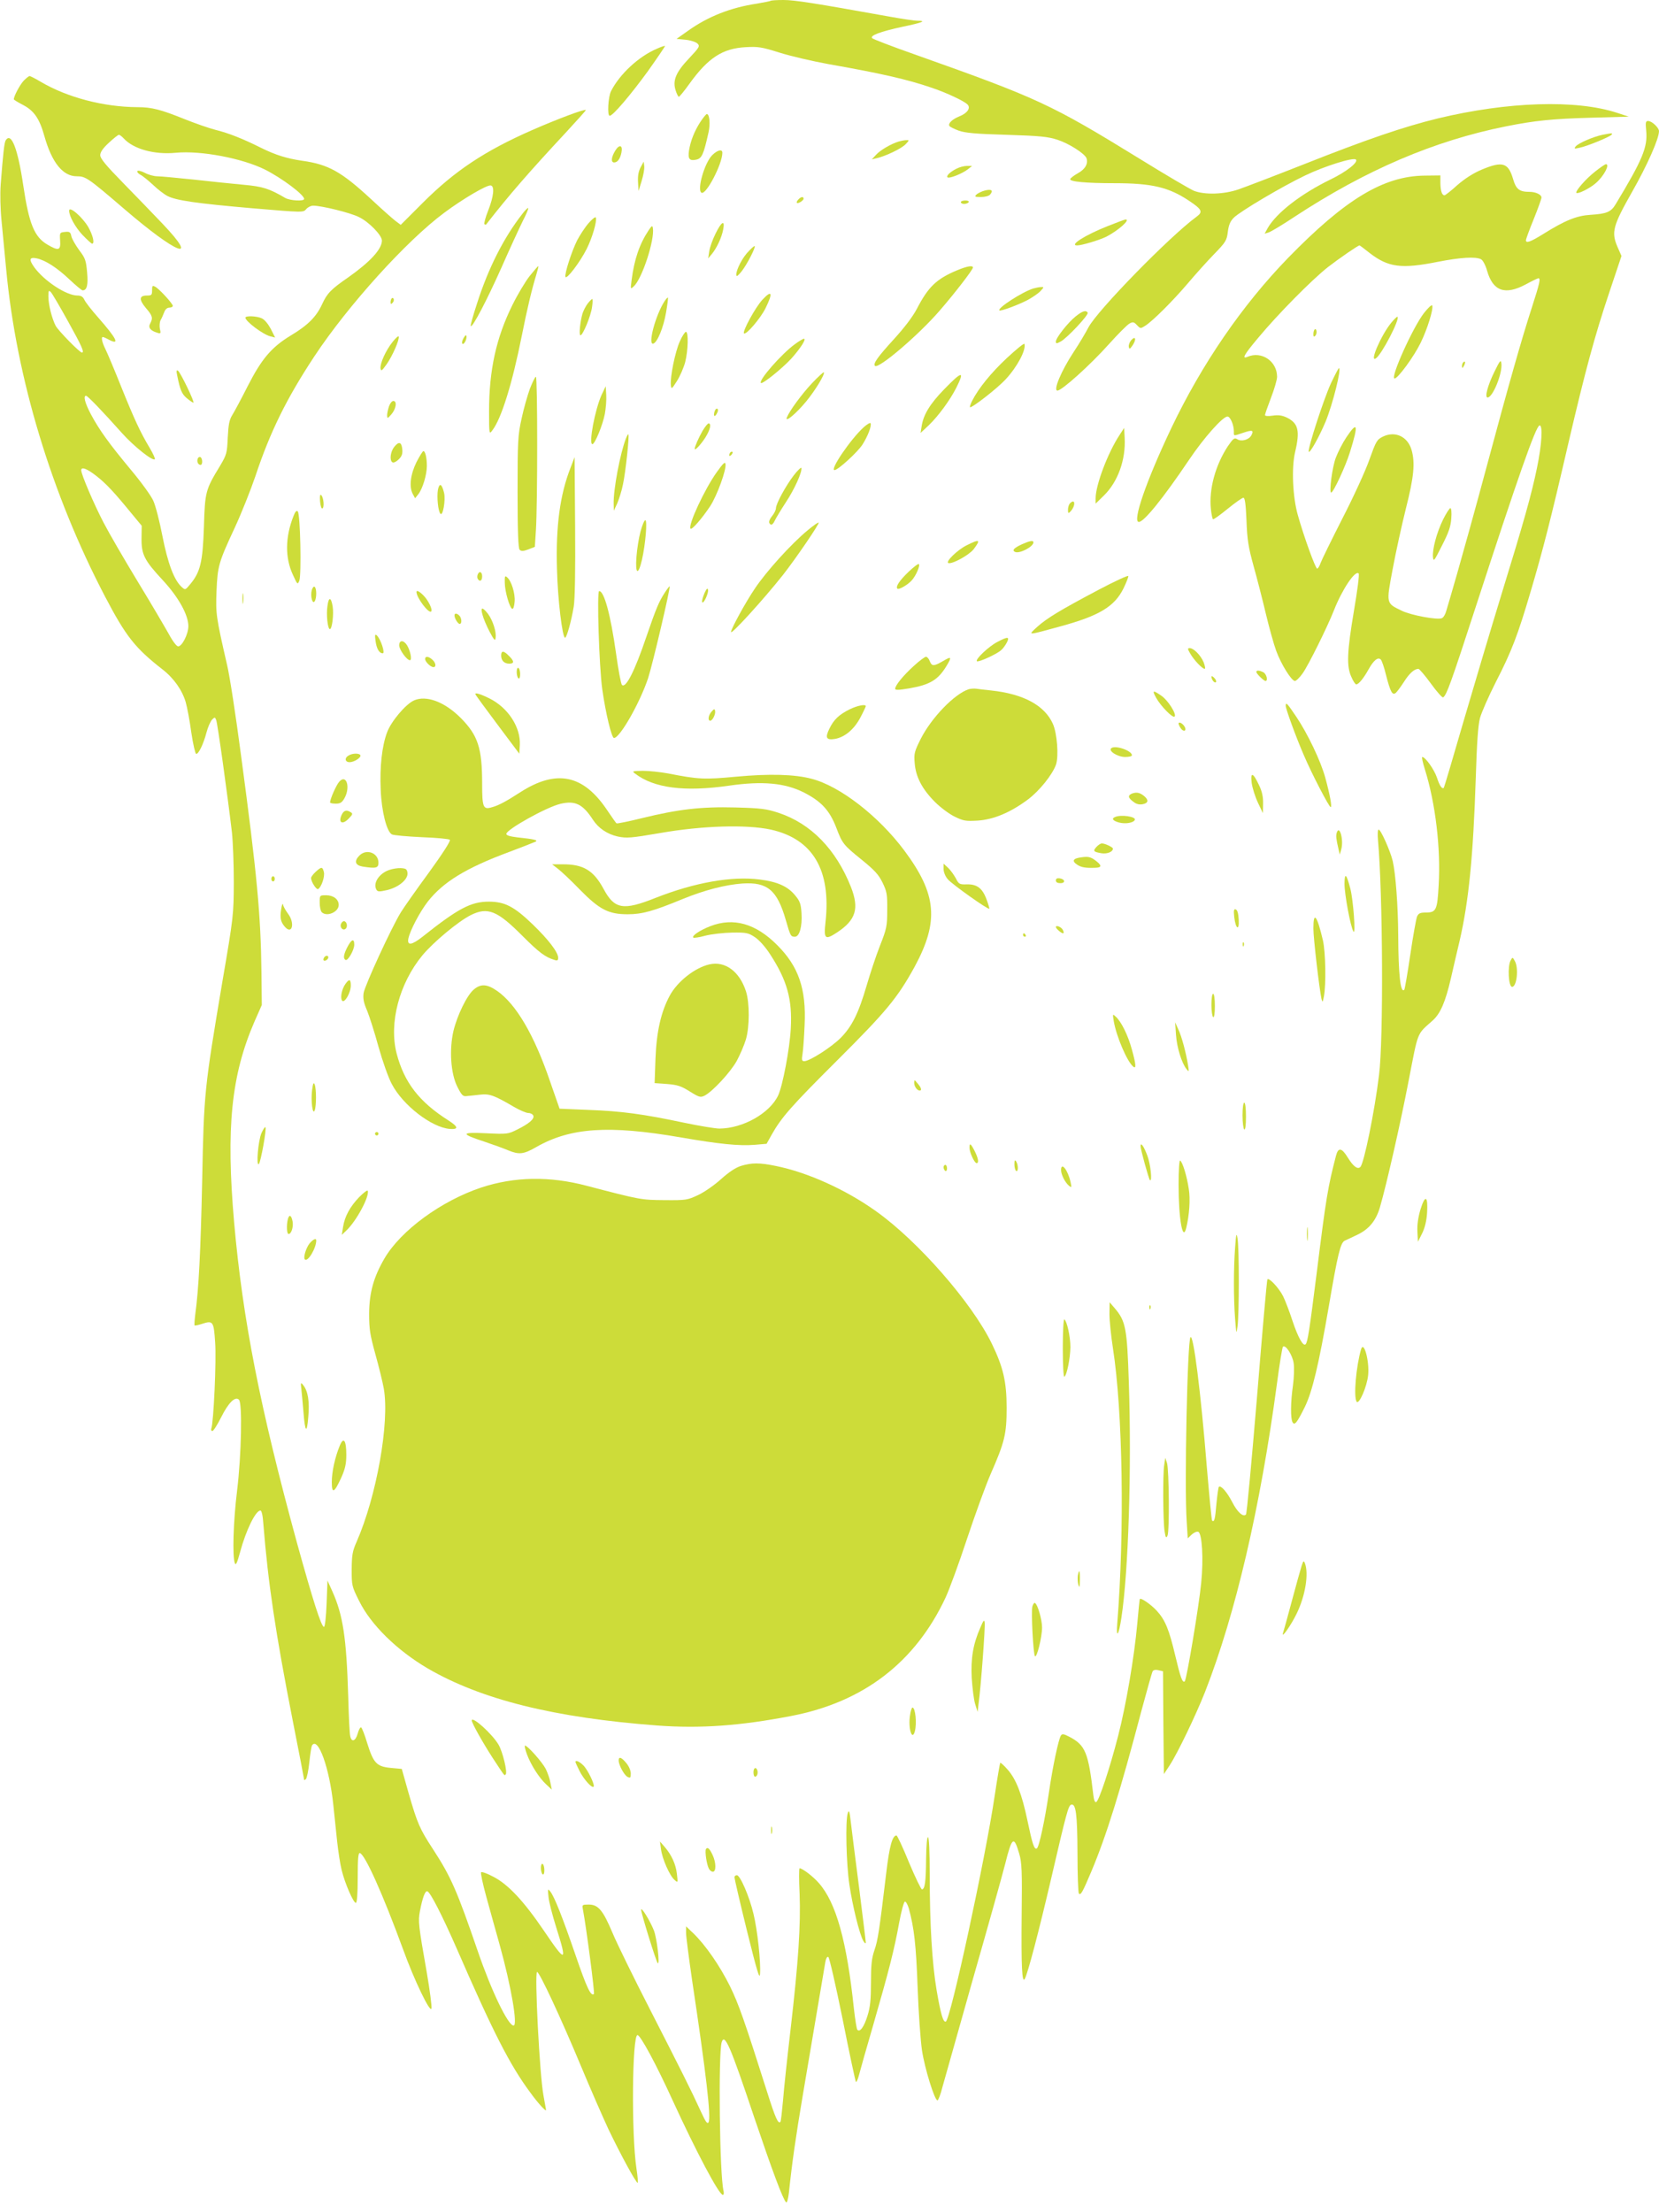 <?xml version="1.0" standalone="no"?>
<!DOCTYPE svg PUBLIC "-//W3C//DTD SVG 20010904//EN"
 "http://www.w3.org/TR/2001/REC-SVG-20010904/DTD/svg10.dtd">
<svg version="1.0" xmlns="http://www.w3.org/2000/svg"
 width="960pt" height="1280pt" viewBox="0 0 960 1280"
 preserveAspectRatio="xMidYMid meet">
<g transform="translate(0,1280) scale(0.1,-0.1)"
fill="#cddc39" stroke="none">
<path d="M4459 12795 c-3 -2 -38 -9 -79 -16 -153 -23 -284 -75 -400 -158 l-65
-46 52 -5 c29 -3 60 -13 69 -22 15 -15 12 -21 -49 -86 -77 -81 -96 -129 -77
-186 6 -20 15 -36 18 -36 4 0 32 34 62 76 108 150 192 204 325 211 71 4 93 1
194 -31 63 -20 191 -50 285 -67 301 -53 459 -89 595 -136 85 -28 189 -77 209
-97 21 -20 0 -51 -46 -69 -42 -17 -67 -41 -58 -56 3 -5 27 -17 54 -27 37 -13
97 -19 277 -24 195 -6 240 -11 295 -29 65 -21 156 -79 167 -106 11 -31 -7 -64
-49 -87 -23 -13 -43 -28 -45 -34 -5 -15 89 -24 256 -24 216 0 314 -23 432
-102 75 -50 81 -64 43 -92 -154 -112 -577 -545 -626 -641 -14 -27 -52 -92 -86
-143 -71 -108 -119 -222 -93 -222 25 0 188 146 299 270 52 58 105 111 118 118
20 11 26 9 43 -9 20 -21 21 -21 48 -4 46 30 159 143 246 245 44 52 113 129
153 170 67 69 73 79 79 129 5 40 15 62 34 81 37 37 280 181 414 245 112 54
279 106 293 92 16 -15 -55 -71 -146 -115 -171 -83 -312 -192 -364 -281 l-18
-33 23 7 c13 4 80 44 149 90 414 272 810 441 1225 524 165 33 269 44 495 50
l215 6 -67 22 c-238 78 -633 65 -1037 -32 -197 -48 -414 -122 -777 -266 -170
-67 -340 -132 -378 -145 -84 -29 -195 -32 -257 -8 -22 9 -165 93 -317 187
-512 315 -586 349 -1296 601 -131 46 -243 89 -249 95 -15 15 46 38 175 66 116
24 142 35 87 35 -19 0 -97 12 -174 26 -423 76 -537 94 -601 94 -39 0 -73 -2
-75 -5z"/>
<path d="M3801 12518 c-106 -45 -215 -147 -265 -245 -17 -33 -23 -143 -8 -143
19 0 122 122 221 258 56 79 101 145 99 146 -1 2 -23 -5 -47 -16z"/>
<path d="M137 12333 c-22 -24 -57 -89 -57 -108 0 -2 22 -16 49 -30 67 -34 99
-79 128 -183 43 -153 107 -232 187 -232 52 0 65 -9 276 -190 304 -261 438
-313 221 -85 -52 55 -155 161 -228 236 -100 102 -133 142 -133 161 0 17 15 40
50 72 27 25 53 46 58 46 5 0 17 -9 28 -21 56 -61 176 -95 301 -83 146 14 385
-32 516 -97 99 -50 227 -146 227 -170 0 -15 -83 -10 -110 6 -92 54 -130 66
-241 76 -63 6 -193 19 -289 30 -96 10 -191 19 -210 19 -19 0 -52 9 -72 20 -21
11 -40 15 -43 10 -3 -5 5 -14 17 -21 13 -6 46 -33 74 -59 27 -26 65 -55 83
-64 50 -26 169 -43 491 -71 295 -25 295 -25 312 -5 9 11 27 20 40 20 49 0 216
-41 265 -66 57 -27 133 -105 133 -136 0 -50 -69 -124 -195 -213 -100 -69 -122
-92 -151 -155 -33 -72 -81 -121 -181 -181 -112 -68 -169 -135 -250 -294 -36
-71 -76 -146 -88 -165 -18 -29 -23 -54 -27 -131 -4 -91 -6 -99 -45 -165 -84
-138 -87 -149 -93 -354 -7 -204 -21 -260 -79 -330 -29 -35 -29 -35 -50 -16
-44 40 -80 137 -111 294 -16 84 -40 177 -53 205 -13 29 -71 109 -129 178 -128
154 -184 232 -232 322 -35 66 -45 107 -28 107 9 0 92 -86 208 -216 69 -77 178
-164 190 -151 3 3 -10 32 -29 64 -55 92 -89 165 -166 356 -39 98 -80 195 -91
217 -19 38 -26 70 -15 70 4 0 20 -7 36 -16 64 -33 45 6 -63 129 -38 43 -74 89
-80 103 -8 17 -19 24 -40 24 -64 0 -192 84 -250 164 -32 45 -28 60 15 51 50
-11 116 -53 189 -122 37 -35 71 -63 76 -63 25 0 33 30 26 105 -6 69 -11 82
-46 128 -21 29 -42 65 -45 80 -5 24 -10 28 -37 25 -30 -3 -31 -4 -28 -50 4
-58 -9 -61 -74 -23 -75 44 -106 119 -139 340 -32 217 -70 313 -102 263 -8 -13
-15 -74 -29 -256 -4 -54 -2 -141 5 -210 6 -64 18 -191 27 -282 59 -628 262
-1299 571 -1890 121 -231 173 -298 333 -423 66 -51 115 -121 135 -191 8 -28
23 -106 32 -174 10 -68 23 -123 28 -124 14 -2 42 56 60 124 8 31 23 64 32 74
16 16 17 15 24 -2 8 -18 66 -437 91 -649 6 -55 11 -185 11 -290 -1 -187 -1
-196 -67 -580 -103 -613 -106 -635 -116 -1145 -9 -415 -20 -629 -40 -775 -4
-33 -6 -62 -4 -64 2 -2 22 2 43 9 64 21 68 15 76 -107 8 -101 -9 -465 -22
-498 -3 -8 0 -15 6 -15 6 0 29 36 51 80 42 84 81 123 103 101 20 -20 14 -320
-11 -526 -22 -177 -28 -381 -13 -420 6 -14 13 1 30 63 34 127 90 242 118 242
7 0 14 -29 17 -78 28 -347 70 -628 171 -1143 36 -181 65 -333 65 -337 0 -3 5
-1 10 4 6 6 15 50 20 97 5 48 12 91 15 97 35 56 102 -130 124 -345 6 -60 16
-155 22 -210 6 -55 17 -129 26 -165 19 -78 68 -190 82 -190 7 0 11 50 11 146
0 112 3 145 13 142 30 -10 131 -234 248 -553 66 -183 161 -380 166 -345 2 14
-10 106 -27 205 -49 279 -51 298 -40 357 15 78 30 119 43 115 17 -5 86 -140
168 -327 212 -487 309 -678 428 -838 44 -61 91 -112 91 -101 0 2 -7 40 -15 84
-22 113 -53 715 -37 715 14 0 138 -267 252 -540 56 -135 129 -301 161 -370 68
-142 159 -310 169 -310 3 0 0 37 -7 83 -30 196 -25 772 6 772 17 0 109 -171
202 -375 139 -303 270 -550 292 -550 5 0 7 10 4 23 -23 90 -31 789 -11 860 17
56 50 -21 188 -433 106 -313 166 -474 185 -493 5 -5 12 20 16 55 18 172 40
326 81 568 39 229 113 667 130 768 3 19 10 32 17 29 6 -2 42 -158 83 -360 39
-197 74 -360 77 -363 3 -3 11 14 17 37 6 24 44 159 85 299 90 312 120 430 148
584 12 66 27 121 33 123 6 2 16 -16 23 -39 31 -114 42 -211 51 -457 5 -145 17
-308 25 -363 16 -107 74 -293 90 -291 5 1 18 35 28 75 11 40 91 324 178 631
88 307 171 604 185 660 40 160 51 168 82 61 15 -51 17 -101 14 -354 -3 -296 2
-398 18 -370 18 33 82 277 154 586 86 371 98 416 114 422 28 9 36 -54 37 -280
0 -124 4 -230 8 -234 11 -11 20 4 72 127 88 209 168 467 290 930 32 119 61
222 65 229 5 8 18 10 34 6 l26 -6 2 -298 3 -297 33 50 c47 72 152 291 205 425
177 452 320 1067 416 1782 15 115 31 212 35 216 15 14 55 -48 62 -95 4 -27 2
-84 -4 -129 -14 -96 -15 -193 -2 -214 12 -19 26 -1 71 90 43 89 80 242 139
585 51 299 67 364 91 376 8 4 40 19 72 34 68 32 109 81 132 159 38 130 119
486 166 731 57 294 46 267 139 350 45 40 74 107 106 245 14 63 37 160 50 215
53 229 79 488 94 950 6 195 13 298 24 340 9 33 50 126 91 207 93 181 128 273
204 531 69 234 113 404 216 850 100 428 152 620 237 874 l71 212 -23 52 c-37
86 -27 122 85 320 86 151 155 306 155 350 0 20 -41 59 -63 59 -14 0 -16 -8
-11 -57 9 -94 -21 -167 -177 -425 -27 -45 -52 -55 -146 -61 -79 -5 -145 -31
-273 -111 -74 -46 -100 -55 -100 -36 0 6 20 61 45 122 25 62 45 118 45 125 0
17 -33 33 -69 33 -59 0 -78 15 -95 73 -28 96 -61 106 -181 56 -50 -21 -98 -52
-142 -90 -36 -33 -70 -59 -74 -59 -15 0 -23 25 -24 70 l0 45 -90 -1 c-238 -2
-460 -136 -792 -477 -265 -273 -499 -614 -676 -986 -144 -303 -226 -541 -187
-541 30 0 140 136 291 360 86 128 195 250 222 250 16 0 37 -48 37 -86 0 -28
-5 -28 54 -8 53 18 63 15 47 -15 -14 -26 -58 -38 -82 -22 -16 10 -23 4 -54
-41 -72 -110 -110 -248 -98 -363 3 -31 9 -57 12 -59 4 -3 42 25 85 60 43 35
84 64 91 64 9 0 14 -37 18 -132 4 -111 11 -154 41 -263 20 -71 52 -196 71
-276 19 -80 46 -177 60 -215 29 -79 89 -174 108 -174 8 0 28 20 45 44 32 44
145 272 182 367 47 119 122 231 142 211 5 -5 -7 -98 -27 -215 -40 -237 -44
-322 -15 -384 10 -24 23 -43 28 -43 14 0 44 37 72 88 29 52 54 72 70 56 6 -6
20 -46 30 -88 26 -101 37 -121 57 -105 8 7 30 37 48 65 31 49 60 74 83 74 5 0
38 -38 72 -85 34 -47 66 -83 71 -80 20 13 45 82 190 528 243 747 345 1037 367
1045 21 7 14 -111 -14 -245 -32 -155 -75 -308 -208 -740 -57 -186 -154 -511
-216 -723 -61 -211 -113 -386 -115 -388 -10 -10 -25 12 -40 59 -16 47 -67 119
-85 119 -4 0 3 -33 16 -74 60 -192 92 -454 79 -669 -8 -144 -14 -157 -76 -157
-31 0 -41 -5 -49 -23 -5 -12 -23 -111 -39 -220 -16 -109 -32 -201 -35 -204
-22 -22 -34 89 -35 317 -1 170 -15 356 -32 429 -14 58 -69 181 -81 181 -6 0
-7 -27 -4 -62 28 -308 32 -1158 6 -1358 -26 -213 -87 -511 -108 -532 -16 -16
-41 3 -72 53 -36 59 -56 62 -69 12 -47 -180 -58 -247 -111 -673 -43 -340 -53
-406 -65 -418 -14 -14 -44 40 -76 136 -17 53 -42 117 -54 142 -24 47 -80 108
-91 98 -3 -4 -30 -309 -60 -680 -31 -370 -59 -677 -64 -681 -16 -17 -50 14
-79 71 -30 58 -66 100 -78 89 -3 -4 -9 -48 -14 -98 -7 -87 -12 -109 -25 -97
-3 3 -16 140 -30 304 -36 447 -78 774 -95 757 -18 -18 -36 -861 -22 -1066 l6
-98 23 22 c13 12 30 19 38 16 22 -9 31 -157 17 -295 -12 -128 -84 -558 -95
-570 -13 -12 -25 21 -55 148 -36 152 -58 206 -107 260 -33 36 -92 77 -98 68
-2 -2 -8 -66 -15 -143 -17 -189 -64 -468 -111 -650 -47 -183 -111 -377 -127
-382 -7 -3 -13 12 -16 39 -29 249 -46 291 -141 340 -31 16 -40 17 -47 6 -14
-23 -47 -177 -69 -328 -24 -163 -57 -317 -70 -325 -15 -9 -26 25 -54 159 -33
157 -66 242 -116 298 -21 24 -40 41 -42 38 -2 -3 -17 -88 -32 -190 -54 -364
-256 -1298 -283 -1307 -15 -5 -29 41 -53 181 -26 153 -40 383 -40 664 0 141
-4 222 -10 222 -6 0 -10 -50 -11 -127 -1 -132 -7 -174 -24 -175 -5 0 -39 70
-75 156 -35 86 -68 156 -72 156 -24 0 -41 -61 -59 -212 -41 -341 -49 -395 -69
-452 -16 -47 -20 -85 -20 -187 0 -99 -4 -141 -20 -192 -20 -65 -44 -98 -59
-81 -4 5 -13 61 -20 124 -41 390 -103 612 -203 725 -34 39 -95 85 -111 85 -4
0 -4 -66 0 -147 7 -181 -7 -395 -52 -783 -19 -162 -39 -348 -44 -414 -6 -65
-12 -121 -15 -123 -13 -14 -29 21 -76 170 -134 422 -165 510 -216 615 -58 117
-142 239 -213 307 l-41 39 0 -37 c0 -21 16 -144 35 -275 81 -539 111 -794 95
-822 -7 -11 -17 3 -43 60 -58 127 -116 242 -294 590 -95 185 -193 385 -218
445 -56 133 -83 165 -138 165 -38 0 -39 -1 -34 -27 21 -112 69 -484 64 -490
-17 -17 -42 36 -106 223 -75 218 -123 341 -147 370 -14 18 -15 15 -10 -31 2
-27 23 -108 45 -178 65 -205 56 -207 -71 -19 -116 171 -207 269 -293 313 -35
19 -67 30 -71 26 -4 -4 10 -69 31 -145 21 -75 55 -200 77 -277 66 -238 105
-465 80 -465 -32 0 -129 202 -207 430 -121 352 -155 430 -259 590 -77 118 -90
147 -141 323 l-40 142 -65 6 c-81 8 -99 28 -135 143 -14 47 -30 88 -35 91 -5
3 -14 -13 -20 -35 -12 -44 -35 -53 -43 -17 -4 12 -9 117 -12 232 -10 338 -30
470 -92 608 l-28 62 -5 -133 c-3 -75 -9 -133 -15 -135 -15 -3 -66 159 -157
488 -214 783 -313 1289 -363 1850 -48 550 -17 854 118 1165 l42 95 -2 190 c-4
331 -25 560 -118 1253 -30 228 -66 464 -81 525 -64 279 -66 295 -61 427 6 145
12 166 107 370 37 80 90 213 118 295 85 256 180 449 341 693 195 295 534 670
753 832 106 79 247 162 268 157 23 -4 17 -64 -15 -145 -16 -40 -25 -75 -22
-79 4 -3 8 -4 10 -2 133 171 249 304 464 535 62 67 113 124 113 127 0 10 -163
-51 -309 -115 -276 -121 -450 -237 -634 -421 l-128 -128 -32 24 c-18 14 -81
70 -141 126 -171 158 -246 200 -398 221 -89 13 -153 33 -238 75 -104 52 -187
85 -264 104 -39 10 -118 38 -176 61 -139 56 -191 70 -275 70 -195 1 -405 56
-558 146 -32 19 -61 34 -66 34 -4 0 -19 -12 -34 -27z m7790 -998 c107 -82 182
-92 393 -50 133 26 219 31 250 15 11 -6 26 -34 35 -66 34 -119 104 -144 225
-79 35 19 68 35 72 35 14 0 8 -27 -37 -167 -61 -188 -133 -442 -265 -933 -61
-228 -137 -500 -167 -605 -30 -104 -59 -205 -65 -223 -5 -18 -16 -36 -25 -39
-27 -11 -176 17 -229 42 -95 46 -93 39 -55 243 18 97 53 256 77 352 46 181 53
261 33 334 -22 80 -95 114 -166 80 -36 -18 -40 -26 -79 -134 -22 -63 -92 -216
-156 -340 -63 -124 -120 -240 -126 -257 -6 -18 -15 -33 -20 -33 -10 0 -78 188
-112 310 -30 105 -37 274 -16 363 30 126 19 169 -50 202 -26 12 -48 15 -80 10
-26 -4 -44 -2 -44 3 0 6 16 51 35 101 19 49 35 104 35 121 0 90 -90 151 -172
115 -34 -14 -18 14 60 107 114 138 316 342 407 413 66 51 172 124 182 125 2 0
29 -20 60 -45z m-7533 -395 c79 -142 96 -180 80 -180 -13 0 -137 127 -152 155
-22 43 -42 123 -42 170 0 34 2 37 14 25 8 -8 53 -85 100 -170z m165 -895 c56
-44 101 -92 208 -223 l53 -64 -1 -73 c-1 -93 16 -127 122 -241 92 -99 149
-202 149 -267 0 -45 -36 -117 -59 -117 -9 0 -32 30 -55 73 -22 39 -102 176
-179 302 -77 127 -166 280 -197 340 -55 105 -130 280 -130 304 0 22 33 10 89
-34z"/>
<path d="M8241 10990 c-64 -81 -199 -380 -171 -380 19 0 112 127 150 205 39
79 75 195 68 217 -3 7 -23 -12 -47 -42z"/>
<path d="M8051 10933 c-58 -70 -128 -231 -90 -207 33 20 140 226 126 241 -3 2
-19 -13 -36 -34z"/>
<path d="M7608 10894 c-5 -4 -8 -16 -8 -28 0 -14 3 -17 11 -9 6 6 9 19 7 28
-1 9 -6 13 -10 9z"/>
<path d="M8648 10650 c-39 -79 -58 -150 -40 -150 30 0 87 140 80 197 -3 24 -8
18 -40 -47z"/>
<path d="M8467 10703 c-4 -3 -7 -13 -7 -22 1 -13 3 -13 11 2 11 19 8 33 -4 20z"/>
<path d="M7702 10583 c-42 -91 -135 -378 -129 -396 5 -15 61 86 98 174 42 103
93 309 77 309 -3 0 -23 -39 -46 -87z"/>
<path d="M7791 10270 c-22 -33 -49 -86 -61 -118 -21 -54 -40 -202 -27 -202 13
0 85 156 109 235 50 160 44 182 -21 85z"/>
<path d="M8351 9795 c-38 -78 -63 -173 -59 -218 3 -29 7 -24 52 66 39 76 51
111 54 157 3 35 0 60 -5 60 -5 0 -24 -29 -42 -65z"/>
<path d="M4051 12092 c-33 -52 -55 -107 -64 -163 -7 -48 2 -61 41 -53 33 7 43
28 72 158 11 49 6 106 -10 106 -4 0 -22 -22 -39 -48z"/>
<path d="M9273 12020 c-53 -11 -139 -48 -155 -67 -11 -14 -8 -15 22 -8 45 9
178 64 186 76 6 10 5 10 -53 -1z"/>
<path d="M5200 11981 c-45 -14 -105 -49 -130 -76 l-25 -27 30 7 c53 13 143 56
166 81 21 22 21 24 3 23 -10 0 -30 -4 -44 -8z"/>
<path d="M3560 11928 c-23 -38 -26 -68 -6 -68 19 0 35 21 42 57 9 44 -12 50
-36 11z"/>
<path d="M4122 11903 c-45 -44 -90 -201 -63 -218 26 -16 121 166 121 231 0 23
-28 16 -58 -13z"/>
<path d="M3707 11832 c-12 -23 -17 -49 -15 -85 l3 -52 18 58 c10 33 17 71 15
85 l-3 27 -18 -33z"/>
<path d="M9230 11807 c-54 -42 -116 -114 -108 -123 9 -8 78 26 113 57 47 41
82 109 58 109 -5 0 -33 -19 -63 -43z"/>
<path d="M5535 11824 c-38 -19 -61 -42 -52 -50 9 -9 85 21 117 46 l25 20 -30
0 c-16 0 -43 -7 -60 -16z"/>
<path d="M5700 11698 c-19 -5 -42 -16 -50 -24 -12 -12 -9 -14 27 -14 23 0 46
6 53 15 19 23 8 32 -30 23z"/>
<path d="M4622 11648 c-19 -19 -14 -30 8 -18 11 6 20 15 20 20 0 14 -14 12
-28 -2z"/>
<path d="M5560 11630 c0 -5 9 -10 19 -10 11 0 23 5 26 10 4 6 -5 10 -19 10
-14 0 -26 -4 -26 -10z"/>
<path d="M3023 11563 c-108 -138 -197 -314 -262 -517 -23 -70 -40 -130 -37
-133 10 -10 94 151 177 337 47 107 103 228 123 269 21 40 35 75 33 77 -3 3
-18 -12 -34 -33z"/>
<path d="M400 11581 c0 -32 36 -96 77 -140 27 -28 52 -51 56 -51 16 0 5 48
-22 96 -34 58 -111 125 -111 95z"/>
<path d="M3406 11509 c-21 -24 -50 -69 -66 -99 -32 -64 -74 -194 -68 -212 6
-18 85 86 123 162 33 66 60 160 53 181 -2 7 -21 -8 -42 -32z"/>
<path d="M6408 11491 c-129 -51 -223 -111 -175 -111 27 0 130 31 170 51 69 36
141 100 110 99 -5 0 -52 -18 -105 -39z"/>
<path d="M4140 11447 c-17 -34 -33 -80 -36 -102 l-6 -40 21 25 c29 35 58 98
66 143 11 57 -10 46 -45 -26z"/>
<path d="M3753 11467 c-53 -80 -83 -169 -98 -287 -7 -54 -7 -55 12 -37 48 42
122 269 111 337 -3 17 -6 15 -25 -13z"/>
<path d="M4321 11334 c-36 -42 -70 -118 -58 -131 3 -2 16 11 30 29 31 40 81
138 74 144 -2 3 -23 -16 -46 -42z"/>
<path d="M3065 11203 c-25 -32 -70 -107 -100 -168 -94 -190 -135 -377 -135
-615 0 -134 1 -135 19 -110 52 67 115 269 171 550 31 156 57 264 84 353 8 26
13 47 11 47 -3 0 -25 -26 -50 -57z"/>
<path d="M5538 11236 c-119 -50 -166 -95 -232 -222 -24 -46 -72 -109 -132
-175 -95 -104 -123 -143 -111 -156 20 -20 252 178 373 318 88 101 194 239 194
251 0 14 -34 8 -92 -16z"/>
<path d="M880 11120 c0 -27 -3 -30 -30 -30 -45 0 -47 -23 -6 -72 39 -45 42
-58 25 -90 -13 -23 1 -41 40 -53 21 -7 23 -5 16 23 -3 17 -1 39 4 49 6 10 15
30 21 46 6 17 17 27 30 27 11 0 20 5 20 10 0 13 -78 98 -102 111 -16 8 -18 6
-18 -21z"/>
<path d="M5980 11131 c-63 -19 -210 -114 -197 -127 6 -7 115 34 167 62 27 15
59 37 71 50 21 23 21 24 3 23 -10 0 -30 -4 -44 -8z"/>
<path d="M4412 11066 c-41 -44 -117 -184 -107 -195 12 -11 96 87 125 146 44
89 37 108 -18 49z"/>
<path d="M2267 11074 c-4 -4 -7 -14 -7 -23 0 -11 3 -12 11 -4 6 6 10 16 7 23
-2 6 -7 8 -11 4z"/>
<path d="M3846 11058 c-53 -81 -100 -258 -65 -246 23 8 58 92 73 179 8 46 13
85 11 87 -2 2 -10 -7 -19 -20z"/>
<path d="M3401 11044 c-11 -14 -24 -40 -30 -57 -14 -48 -22 -127 -12 -127 14
0 61 114 67 164 4 25 4 46 1 46 -3 0 -15 -12 -26 -26z"/>
<path d="M6224 10969 c-44 -35 -114 -124 -114 -145 0 -13 4 -13 28 0 36 19
164 155 156 167 -10 16 -30 10 -70 -22z"/>
<path d="M1420 10962 c0 -21 101 -97 144 -108 l28 -7 -25 50 c-15 28 -36 54
-52 61 -29 14 -95 16 -95 4z"/>
<path d="M3934 10825 c-27 -59 -57 -207 -52 -253 3 -26 5 -24 35 23 18 28 39
77 48 110 17 68 20 175 4 175 -5 0 -22 -25 -35 -55z"/>
<path d="M2272 10822 c-40 -50 -74 -126 -70 -154 3 -17 8 -14 35 24 34 48 76
144 70 161 -1 5 -17 -8 -35 -31z"/>
<path d="M2680 10839 c-13 -24 -4 -41 10 -19 10 16 13 40 5 40 -2 0 -9 -9 -15
-21z"/>
<path d="M6546 10832 c-10 -12 -16 -29 -14 -39 3 -15 6 -14 22 9 23 35 17 57
-8 30z"/>
<path d="M4599 10808 c-77 -56 -211 -209 -196 -224 8 -9 122 83 175 140 53 59
90 116 74 116 -5 0 -29 -14 -53 -32z"/>
<path d="M5827 10729 c-93 -87 -164 -175 -201 -247 -10 -19 -15 -36 -13 -38 8
-8 161 111 207 162 67 72 119 171 108 204 -2 6 -47 -31 -101 -81z"/>
<path d="M1025 10629 c17 -85 27 -109 56 -133 17 -14 34 -26 38 -26 10 0 -75
176 -89 185 -9 6 -10 -2 -5 -26z"/>
<path d="M4699 10583 c-61 -65 -131 -161 -146 -199 -12 -32 54 23 111 92 53
64 112 161 103 170 -2 2 -33 -26 -68 -63z"/>
<path d="M5464 10548 c-83 -85 -121 -148 -131 -215 l-6 -38 48 45 c55 53 122
144 159 217 50 100 33 97 -70 -9z"/>
<path d="M3066 10550 c-14 -39 -36 -116 -48 -173 -21 -95 -23 -126 -23 -424 0
-234 4 -326 12 -334 9 -9 21 -9 50 2 l38 15 6 94 c10 148 10 890 0 890 -5 0
-20 -32 -35 -70z"/>
<path d="M3482 10517 c-39 -85 -77 -287 -54 -287 14 0 59 108 72 175 6 33 10
83 8 110 l-3 50 -23 -48z"/>
<path d="M2251 10449 c-6 -18 -11 -41 -11 -53 1 -19 2 -19 25 7 27 31 34 77
11 77 -8 0 -19 -14 -25 -31z"/>
<path d="M4135 10419 c-9 -28 1 -36 14 -10 7 12 7 22 2 26 -5 3 -13 -4 -16
-16z"/>
<path d="M4998 10328 c-75 -68 -198 -248 -169 -248 20 0 134 104 162 148 31
49 53 106 47 123 -2 5 -20 -5 -40 -23z"/>
<path d="M4066 10308 c-23 -40 -46 -92 -46 -105 0 -13 36 25 62 66 28 45 36
81 18 81 -5 0 -20 -19 -34 -42z"/>
<path d="M6479 10284 c-68 -103 -139 -290 -139 -367 l0 -31 49 48 c80 79 126
206 119 333 l-3 57 -26 -40z"/>
<path d="M3622 10263 c-33 -85 -73 -294 -71 -378 l1 -40 20 43 c10 24 26 73
33 110 15 69 38 283 31 289 -2 2 -8 -9 -14 -24z"/>
<path d="M2281 10214 c-22 -28 -28 -78 -10 -89 6 -4 22 3 35 16 19 18 24 32
22 58 -4 44 -20 49 -47 15z"/>
<path d="M2410 10126 c-35 -71 -44 -143 -21 -185 l13 -24 19 24 c25 32 49 113
49 163 0 47 -9 86 -20 86 -4 0 -22 -29 -40 -64z"/>
<path d="M4227 10183 c-4 -3 -7 -11 -7 -17 0 -6 5 -5 12 2 6 6 9 14 7 17 -3 3
-9 2 -12 -2z"/>
<path d="M1144 10146 c-6 -17 2 -36 17 -36 12 0 12 37 -1 45 -6 3 -13 -1 -16
-9z"/>
<path d="M3302 10095 c-62 -158 -86 -339 -79 -585 4 -176 31 -400 47 -400 9 0
36 95 50 180 7 41 10 211 8 465 l-3 400 -23 -60z"/>
<path d="M4149 10070 c-72 -100 -170 -312 -153 -329 8 -8 67 60 114 131 39 60
95 212 88 244 -2 14 -14 3 -49 -46z"/>
<path d="M4592 10048 c-45 -59 -102 -163 -102 -189 0 -9 -9 -28 -20 -42 -22
-28 -25 -43 -10 -52 6 -4 16 6 23 22 7 15 36 63 64 106 50 75 97 179 90 200
-1 5 -22 -15 -45 -45z"/>
<path d="M2534 9966 c-7 -42 1 -125 15 -139 14 -14 30 79 21 120 -13 54 -27
62 -36 19z"/>
<path d="M1852 9900 c2 -25 8 -44 13 -42 13 4 8 63 -6 77 -7 7 -9 -4 -7 -35z"/>
<path d="M6192 9888 c-7 -7 -12 -23 -12 -37 0 -22 2 -23 14 -11 31 33 29 79
-2 48z"/>
<path d="M1698 9813 c-48 -121 -49 -241 -3 -339 26 -57 27 -58 37 -34 13 33 6
386 -9 401 -7 7 -15 -1 -25 -28z"/>
<path d="M3706 9723 c-10 -38 -20 -102 -23 -144 -8 -103 10 -112 32 -17 20 88
32 228 19 228 -6 0 -18 -30 -28 -67z"/>
<path d="M4674 9732 c-96 -79 -240 -239 -305 -336 -55 -81 -139 -235 -139
-253 0 -18 189 189 302 332 75 96 211 295 205 301 -2 3 -31 -17 -63 -44z"/>
<path d="M5592 9644 c-53 -27 -123 -95 -104 -102 23 -7 119 46 146 80 43 57
35 61 -42 22z"/>
<path d="M5914 9651 c-48 -22 -60 -36 -39 -45 27 -10 105 31 105 56 0 13 -21
9 -66 -11z"/>
<path d="M5256 9490 c-51 -49 -75 -85 -63 -96 8 -8 60 22 83 48 24 26 50 86
41 94 -3 4 -31 -17 -61 -46z"/>
<path d="M2764 9475 c-3 -8 -3 -19 1 -25 11 -18 25 -11 25 15 0 27 -17 34 -26
10z"/>
<path d="M6360 9389 c-223 -118 -301 -165 -358 -216 -55 -51 -63 -51 135 3
223 61 312 114 364 219 17 35 30 68 28 72 -2 5 -78 -30 -169 -78z"/>
<path d="M2921 9429 c0 -51 29 -150 44 -152 6 -1 11 18 13 42 4 47 -19 121
-44 141 -12 11 -14 6 -13 -31z"/>
<path d="M1804 9385 c-9 -34 4 -84 17 -64 12 19 12 76 -1 84 -5 3 -12 -6 -16
-20z"/>
<path d="M3847 9371 c-34 -52 -50 -90 -107 -256 -67 -198 -119 -300 -141 -278
-6 6 -21 87 -34 181 -32 227 -69 362 -98 362 -14 0 0 -440 18 -568 20 -140 54
-282 68 -282 34 0 149 202 197 345 26 79 131 526 125 533 -1 1 -14 -15 -28
-37z"/>
<path d="M4076 9367 c-9 -22 -15 -44 -13 -50 6 -18 39 52 34 71 -3 12 -9 5
-21 -21z"/>
<path d="M1403 9335 c0 -27 2 -38 4 -22 2 15 2 37 0 50 -2 12 -4 0 -4 -28z"/>
<path d="M2410 9375 c0 -33 71 -127 85 -113 10 9 -15 62 -43 91 -24 25 -42 34
-42 22z"/>
<path d="M1895 9295 c-8 -50 1 -135 14 -135 13 0 23 87 16 131 -9 55 -23 57
-30 4z"/>
<path d="M2792 9243 c5 -21 24 -65 41 -98 27 -51 33 -56 35 -35 5 34 -16 100
-44 138 -33 42 -45 41 -32 -5z"/>
<path d="M2630 9239 c0 -17 20 -49 30 -49 14 0 12 34 -2 48 -15 15 -28 15 -28
1z"/>
<path d="M2173 9092 c6 -45 21 -72 42 -72 15 0 -12 82 -34 103 -11 10 -13 4
-8 -31z"/>
<path d="M5770 9085 c-48 -25 -128 -100 -117 -111 7 -8 115 41 140 64 11 9 25
29 33 44 18 35 6 36 -56 3z"/>
<path d="M2310 9066 c0 -25 44 -86 62 -86 14 0 2 57 -17 87 -20 31 -45 30 -45
-1z"/>
<path d="M6887 9019 c21 -37 70 -89 84 -89 5 0 2 17 -6 38 -17 41 -58 82 -81
82 -13 0 -12 -5 3 -31z"/>
<path d="M2900 9007 c0 -29 18 -47 47 -47 30 0 29 15 -2 45 -30 31 -45 32 -45
2z"/>
<path d="M2460 8987 c0 -16 32 -47 48 -47 18 0 14 25 -6 43 -22 20 -42 22 -42
4z"/>
<path d="M5288 8947 c-61 -55 -108 -113 -108 -132 0 -9 21 -8 81 2 121 21 168
49 218 133 30 50 26 54 -22 25 -54 -31 -65 -31 -77 0 -5 14 -15 25 -22 25 -7
-1 -39 -24 -70 -53z"/>
<path d="M2990 8911 c0 -16 5 -33 10 -36 6 -4 10 6 10 24 0 16 -4 33 -10 36
-6 4 -10 -6 -10 -24z"/>
<path d="M7270 8912 c0 -10 43 -52 53 -52 16 0 6 40 -12 50 -24 12 -41 13 -41
2z"/>
<path d="M7010 8885 c0 -18 19 -40 26 -32 4 4 0 15 -9 24 -9 10 -17 13 -17 8z"/>
<path d="M5605 8812 c-83 -28 -214 -164 -276 -285 -38 -76 -41 -87 -36 -143 6
-79 43 -150 118 -225 31 -31 82 -69 113 -84 51 -25 64 -27 134 -23 91 6 188
46 290 122 67 50 143 145 163 203 16 50 6 179 -18 234 -48 108 -171 174 -358
194 -33 3 -71 8 -85 10 -14 2 -34 0 -45 -3z"/>
<path d="M6691 8761 c27 -48 96 -118 106 -107 13 13 -38 94 -76 120 -50 35
-56 33 -30 -13z"/>
<path d="M2751 8783 c2 -6 60 -85 129 -177 l125 -167 3 49 c6 103 -67 216
-174 270 -52 26 -87 37 -83 25z"/>
<path d="M2395 8747 c-48 -22 -131 -120 -155 -184 -30 -80 -43 -200 -37 -333
5 -126 35 -243 65 -258 9 -5 87 -12 172 -16 85 -3 158 -10 163 -15 6 -6 -41
-79 -120 -188 -72 -98 -145 -202 -163 -231 -55 -89 -209 -424 -216 -468 -4
-31 0 -55 20 -101 14 -34 44 -128 66 -209 23 -82 57 -179 77 -216 64 -123 230
-251 335 -260 53 -4 51 12 -7 49 -170 108 -256 220 -300 388 -45 176 15 404
149 567 64 77 208 197 280 233 98 49 154 26 299 -120 96 -96 132 -123 185
-139 17 -6 22 -3 22 12 0 32 -56 105 -147 193 -108 104 -162 132 -255 132
-103 0 -178 -40 -383 -203 -62 -49 -90 -53 -82 -11 10 48 66 154 113 215 89
113 221 194 469 286 77 29 146 56 154 60 17 9 -10 15 -106 25 -41 5 -63 11
-63 20 0 25 230 154 313 174 85 20 129 -1 188 -92 32 -49 82 -83 143 -97 52
-11 77 -9 246 20 246 43 500 50 640 20 243 -54 350 -233 317 -535 -11 -99 -3
-106 67 -60 109 72 129 138 80 263 -87 219 -232 367 -419 429 -70 23 -101 27
-250 31 -199 5 -328 -10 -541 -62 -76 -19 -142 -32 -146 -30 -4 2 -27 36 -53
74 -139 209 -295 241 -506 105 -82 -53 -123 -75 -163 -86 -50 -15 -56 -1 -56
136 0 207 -24 280 -124 381 -94 94 -200 133 -271 101z"/>
<path d="M7440 8716 c0 -18 59 -180 105 -286 46 -108 146 -300 155 -300 9 0
-4 71 -31 170 -26 96 -102 255 -168 353 -53 79 -61 87 -61 63z"/>
<path d="M4917 8696 c-62 -31 -92 -59 -118 -113 -26 -53 -17 -67 35 -58 56 11
108 55 144 122 18 34 32 64 32 67 0 13 -48 4 -93 -18z"/>
<path d="M4118 8683 c-19 -21 -24 -53 -8 -53 13 0 32 38 28 57 -3 13 -6 12
-20 -4z"/>
<path d="M6820 8613 c0 -5 6 -18 14 -29 17 -22 35 -11 20 13 -12 19 -34 29
-34 16z"/>
<path d="M6432 8472 c-23 -15 34 -52 79 -52 22 0 39 4 39 10 0 26 -93 59 -118
42z"/>
<path d="M2018 8429 c-26 -14 -22 -39 5 -39 27 0 70 28 62 41 -8 12 -45 11
-67 -2z"/>
<path d="M3675 8324 c109 -84 286 -107 543 -70 194 28 323 16 433 -39 102 -52
150 -104 189 -206 34 -90 42 -99 142 -180 79 -64 102 -89 125 -136 25 -52 28
-68 27 -158 0 -93 -3 -108 -42 -207 -23 -58 -57 -162 -77 -230 -47 -161 -85
-237 -150 -303 -55 -55 -180 -135 -211 -135 -14 0 -16 6 -10 43 4 23 9 98 12
167 10 208 -35 338 -158 461 -125 126 -254 162 -388 110 -59 -23 -109 -56 -98
-66 3 -3 34 1 69 11 35 9 105 17 155 18 83 1 94 -1 133 -27 25 -17 60 -56 87
-98 99 -152 129 -261 120 -429 -6 -118 -47 -332 -73 -388 -49 -104 -204 -191
-340 -192 -22 0 -115 15 -205 34 -236 50 -361 67 -552 74 l-168 7 -54 155
c-92 271 -198 451 -308 527 -58 40 -94 42 -135 7 -39 -33 -95 -148 -117 -239
-25 -108 -16 -246 22 -322 25 -50 33 -58 54 -55 14 1 48 5 76 8 56 7 83 -3
199 -71 33 -19 70 -35 83 -35 12 0 25 -7 28 -15 8 -19 -25 -47 -94 -81 -52
-26 -57 -27 -180 -21 -147 7 -149 -3 -8 -49 45 -15 106 -37 137 -50 63 -26 89
-23 162 19 198 113 419 128 836 56 224 -39 338 -50 427 -43 l70 6 29 52 c57
101 113 165 380 431 285 284 349 362 448 542 142 263 128 420 -61 673 -148
198 -372 372 -536 414 -97 26 -244 30 -437 12 -183 -17 -216 -16 -394 19 -44
8 -109 15 -145 15 -61 -1 -64 -2 -45 -16z"/>
<path d="M7243 8270 c4 -29 20 -80 36 -114 l29 -61 1 55 c1 38 -6 71 -23 106
-35 75 -51 80 -43 14z"/>
<path d="M1963 8277 c-17 -19 -53 -100 -53 -120 0 -4 15 -7 33 -7 25 0 36 6
50 31 36 63 12 143 -30 96z"/>
<path d="M6552 8209 c-28 -11 -25 -26 9 -50 15 -12 34 -16 52 -12 31 6 35 23
10 45 -26 22 -45 26 -71 17z"/>
<path d="M1980 8091 c-27 -51 1 -68 40 -25 21 21 22 27 10 34 -23 15 -38 12
-50 -9z"/>
<path d="M6453 8073 c-23 -9 -14 -22 22 -32 37 -10 86 -2 92 16 6 18 -79 31
-114 16z"/>
<path d="M7735 7981 c-5 -18 -4 -32 12 -101 l6 -25 8 30 c16 53 -10 147 -26
96z"/>
<path d="M6345 7900 c-22 -24 -18 -29 29 -37 33 -5 66 8 66 27 0 8 -46 30 -64
30 -7 0 -21 -9 -31 -20z"/>
<path d="M2080 7850 c-32 -32 -26 -56 18 -64 77 -12 92 -9 92 22 0 57 -69 83
-110 42z"/>
<path d="M6261 7840 c-52 -6 -61 -21 -28 -43 24 -16 49 -20 105 -18 40 1 39
15 -4 46 -23 16 -38 20 -73 15z"/>
<path d="M3230 7772 c19 -15 76 -68 125 -119 114 -116 166 -143 277 -143 84 0
148 18 318 88 127 52 248 83 347 90 144 9 200 -38 250 -211 27 -94 29 -97 53
-97 26 0 43 59 38 136 -3 52 -9 70 -35 101 -43 54 -103 81 -206 94 -162 21
-377 -17 -603 -106 -188 -75 -238 -66 -301 51 -58 108 -118 144 -238 143 l-60
0 35 -27z"/>
<path d="M5460 7773 c0 -19 10 -44 25 -61 25 -29 233 -177 240 -170 1 1 -6 27
-17 56 -24 64 -56 87 -115 85 -40 -1 -45 1 -62 35 -11 20 -31 48 -45 61 l-26
24 0 -30z"/>
<path d="M1826 7755 c-14 -13 -26 -29 -26 -35 0 -22 31 -70 41 -64 19 11 40
73 33 99 -8 31 -14 31 -48 0z"/>
<path d="M2251 7766 c-59 -21 -95 -78 -72 -115 7 -11 17 -11 61 -1 67 16 122
62 118 99 -3 22 -8 26 -38 28 -19 1 -50 -4 -69 -11z"/>
<path d="M7780 7687 c0 -61 35 -251 52 -277 14 -22 -1 181 -18 248 -23 87 -33
96 -34 29z"/>
<path d="M1570 7715 c0 -8 5 -15 10 -15 6 0 10 7 10 15 0 8 -4 15 -10 15 -5 0
-10 -7 -10 -15z"/>
<path d="M6110 7706 c0 -11 9 -16 26 -16 31 0 28 23 -4 28 -15 2 -22 -2 -22
-12z"/>
<path d="M1850 7577 c0 -24 5 -48 12 -55 29 -29 98 1 98 42 0 33 -31 56 -73
56 -37 0 -37 0 -37 -43z"/>
<path d="M1627 7539 c-8 -49 -3 -74 21 -101 43 -50 60 22 18 76 -13 18 -26 40
-28 51 -2 12 -7 1 -11 -26z"/>
<path d="M7142 7495 c8 -71 30 -84 26 -16 -2 36 -8 56 -17 59 -11 4 -13 -5 -9
-43z"/>
<path d="M7600 7428 c0 -57 34 -347 47 -408 6 -22 7 -20 14 15 13 68 10 256
-6 325 -34 145 -55 171 -55 68z"/>
<path d="M1973 7454 c-8 -21 13 -42 28 -27 13 13 5 43 -11 43 -6 0 -13 -7 -17
-16z"/>
<path d="M6110 7436 c0 -9 32 -36 41 -36 6 0 5 8 -1 20 -9 17 -40 29 -40 16z"/>
<path d="M5920 7390 c0 -5 5 -10 11 -10 5 0 7 5 4 10 -3 6 -8 10 -11 10 -2 0
-4 -4 -4 -10z"/>
<path d="M2010 7320 c-22 -43 -25 -66 -11 -74 13 -9 51 57 51 88 0 38 -16 32
-40 -14z"/>
<path d="M7191 7334 c0 -11 3 -14 6 -6 3 7 2 16 -1 19 -3 4 -6 -2 -5 -13z"/>
<path d="M1875 7259 c-4 -6 -5 -13 -2 -16 7 -7 27 6 27 18 0 12 -17 12 -25 -2z"/>
<path d="M8741 7242 c-18 -34 -12 -152 9 -152 27 0 39 108 16 149 -13 24 -14
24 -25 3z"/>
<path d="M4105 7220 c-84 -19 -185 -99 -229 -180 -51 -94 -77 -209 -83 -366
l-5 -141 71 -5 c60 -5 81 -11 132 -43 56 -35 63 -36 87 -24 47 25 148 134 185
200 19 35 43 91 53 124 22 74 22 211 1 278 -37 116 -121 178 -212 157z"/>
<path d="M1999 7107 c-21 -29 -31 -78 -20 -96 13 -20 51 44 51 87 0 37 -9 40
-31 9z"/>
<path d="M7010 6986 c0 -36 5 -68 10 -71 6 -4 10 20 10 64 0 41 -4 71 -10 71
-6 0 -10 -28 -10 -64z"/>
<path d="M6445 6891 c15 -88 77 -233 112 -262 19 -17 17 12 -8 101 -22 81 -61
159 -92 187 -19 18 -19 17 -12 -26z"/>
<path d="M6805 6813 c5 -74 33 -164 61 -199 14 -18 15 -16 9 21 -11 70 -37
169 -57 210 l-18 40 5 -72z"/>
<path d="M5290 6535 c0 -21 17 -45 32 -45 14 0 9 17 -12 41 -19 23 -19 23 -20
4z"/>
<path d="M1806 6493 c-8 -62 3 -148 15 -118 10 26 10 124 0 150 -6 15 -10 7
-15 -32z"/>
<path d="M7190 6346 c0 -41 5 -78 10 -81 6 -4 10 23 10 74 0 47 -4 81 -10 81
-6 0 -10 -31 -10 -74z"/>
<path d="M1513 6244 c-19 -43 -32 -196 -15 -179 11 12 46 205 38 213 -3 3 -13
-12 -23 -34z"/>
<path d="M2170 6240 c0 -5 5 -10 10 -10 6 0 10 5 10 10 0 6 -4 10 -10 10 -5 0
-10 -4 -10 -10z"/>
<path d="M5610 6159 c0 -26 29 -89 41 -89 15 0 10 28 -11 70 -23 45 -30 49
-30 19z"/>
<path d="M6600 6168 c0 -18 47 -189 54 -196 15 -14 4 93 -15 142 -20 54 -39
80 -39 54z"/>
<path d="M5870 6063 c0 -17 5 -35 10 -38 13 -8 13 35 0 55 -7 11 -10 7 -10
-17z"/>
<path d="M6820 5944 c0 -196 24 -331 44 -250 18 73 25 167 15 227 -11 74 -36
156 -50 164 -5 4 -9 -54 -9 -141z"/>
<path d="M4288 6054 c-30 -9 -69 -35 -114 -75 -37 -34 -97 -76 -133 -93 -64
-30 -70 -31 -196 -30 -136 1 -140 2 -450 83 -215 57 -418 53 -610 -10 -231
-77 -465 -248 -560 -410 -63 -108 -88 -198 -89 -319 0 -91 5 -122 36 -235 20
-71 42 -161 49 -200 34 -197 -42 -622 -157 -885 -25 -56 -28 -78 -29 -161 0
-93 1 -98 43 -182 68 -138 218 -285 396 -390 311 -181 733 -286 1331 -331 248
-18 476 -2 772 55 419 80 719 310 895 686 22 48 78 200 123 337 46 138 107
307 137 376 82 187 93 232 93 385 0 151 -20 235 -86 371 -116 238 -428 594
-670 766 -175 125 -396 225 -581 262 -93 19 -138 19 -200 0z"/>
<path d="M5460 6046 c0 -8 5 -18 10 -21 6 -3 10 3 10 14 0 12 -4 21 -10 21 -5
0 -10 -6 -10 -14z"/>
<path d="M6140 6030 c0 -26 23 -72 46 -91 15 -12 16 -11 9 21 -15 70 -55 120
-55 70z"/>
<path d="M2078 5873 c-53 -56 -83 -110 -93 -173 l-7 -45 26 25 c57 53 135 197
124 230 -2 6 -24 -11 -50 -37z"/>
<path d="M8220 5803 c-14 -47 -20 -90 -18 -129 l3 -59 25 50 c16 33 25 73 28
118 6 98 -11 107 -38 20z"/>
<path d="M1666 5747 c-9 -35 -7 -87 4 -87 16 0 29 42 23 73 -7 36 -19 42 -27
14z"/>
<path d="M7563 5660 c0 -36 2 -50 4 -32 2 17 2 47 0 65 -2 17 -4 3 -4 -33z"/>
<path d="M7147 5581 c-9 -121 -9 -293 0 -412 7 -89 8 -92 14 -44 10 67 10 460
0 510 -6 35 -8 27 -14 -54z"/>
<path d="M1791 5605 c-21 -27 -37 -82 -27 -92 17 -17 66 65 66 110 0 15 -19 6
-39 -18z"/>
<path d="M6420 5197 c0 -38 9 -126 20 -197 57 -366 68 -1061 25 -1595 -7 -90
9 -67 24 34 41 266 60 864 43 1366 -10 309 -18 351 -81 425 l-30 35 -1 -68z"/>
<path d="M6651 5234 c0 -11 3 -14 6 -6 3 7 2 16 -1 19 -3 4 -6 -2 -5 -13z"/>
<path d="M6150 5000 c0 -99 4 -169 9 -166 15 10 34 107 35 171 0 62 -20 151
-35 161 -5 3 -9 -72 -9 -166z"/>
<path d="M7876 4993 c-29 -100 -44 -274 -26 -303 13 -21 60 85 67 154 8 80
-25 202 -41 149z"/>
<path d="M1744 4760 c3 -25 8 -83 12 -130 9 -118 20 -129 28 -28 8 90 -2 149
-29 183 -15 19 -16 17 -11 -25z"/>
<path d="M1966 4435 c-27 -65 -46 -150 -46 -210 0 -71 14 -64 56 28 21 48 28
77 28 129 0 85 -16 107 -38 53z"/>
<path d="M6737 4325 c-9 -54 -7 -329 2 -385 6 -38 9 -42 17 -25 12 26 9 381
-3 420 l-10 30 -6 -40z"/>
<path d="M7532 3740 c-6 -19 -32 -111 -57 -205 -25 -93 -48 -177 -51 -185 -10
-35 49 50 80 115 50 103 70 230 47 290 -7 17 -9 15 -19 -15z"/>
<path d="M6237 3684 c-2 -15 -1 -38 3 -53 7 -21 8 -16 9 27 1 56 -4 67 -12 26z"/>
<path d="M5974 3505 c-8 -33 5 -277 15 -288 11 -11 41 111 41 166 0 45 -25
133 -41 142 -4 3 -11 -6 -15 -20z"/>
<path d="M5673 3383 c-42 -95 -56 -178 -50 -293 4 -58 12 -125 20 -150 l14
-45 6 50 c13 94 39 442 35 466 -2 20 -7 15 -25 -28z"/>
<path d="M5266 2875 c-12 -74 12 -152 28 -92 12 47 3 137 -14 137 -4 0 -11
-20 -14 -45z"/>
<path d="M2730 2845 c0 -15 65 -130 120 -215 73 -111 68 -105 76 -97 12 11
-17 131 -41 172 -36 62 -155 169 -155 140z"/>
<path d="M3049 2650 c24 -64 71 -137 112 -175 l32 -30 -8 40 c-3 21 -16 57
-27 80 -20 39 -105 135 -120 135 -4 0 1 -23 11 -50z"/>
<path d="M3580 2614 c0 -26 31 -84 51 -95 17 -8 19 -6 19 20 0 17 -11 42 -26
60 -28 34 -44 39 -44 15z"/>
<path d="M3330 2605 c0 -3 11 -27 24 -53 24 -47 71 -100 81 -90 9 9 -33 97
-59 123 -23 23 -46 33 -46 20z"/>
<path d="M4360 2545 c0 -14 4 -25 9 -25 12 0 19 21 13 38 -8 21 -22 13 -22
-13z"/>
<path d="M4906 2310 c-15 -41 -9 -297 9 -414 18 -123 58 -285 80 -325 8 -14
14 -19 15 -11 0 8 -18 152 -39 320 -22 168 -43 339 -48 380 -7 61 -10 70 -17
50z"/>
<path d="M4462 2210 c0 -19 2 -27 5 -17 2 9 2 25 0 35 -3 9 -5 1 -5 -18z"/>
<path d="M3825 2100 c7 -55 50 -153 78 -177 20 -18 20 -18 14 34 -6 57 -32
112 -72 158 l-26 30 6 -45z"/>
<path d="M4085 2101 c-7 -12 4 -89 17 -113 5 -10 15 -18 23 -18 20 0 19 53 -1
96 -18 39 -30 49 -39 35z"/>
<path d="M3130 1991 c0 -16 5 -33 10 -36 6 -4 10 6 10 24 0 16 -4 33 -10 36
-6 4 -10 -6 -10 -24z"/>
<path d="M4250 1938 c0 -7 32 -146 72 -308 60 -242 74 -287 76 -250 5 67 -15
254 -38 347 -23 98 -77 223 -96 223 -8 0 -14 -6 -14 -12z"/>
<path d="M3710 1750 c0 -20 87 -301 96 -309 14 -12 -5 145 -22 189 -22 56 -74
140 -74 120z"/>
</g>
</svg>
